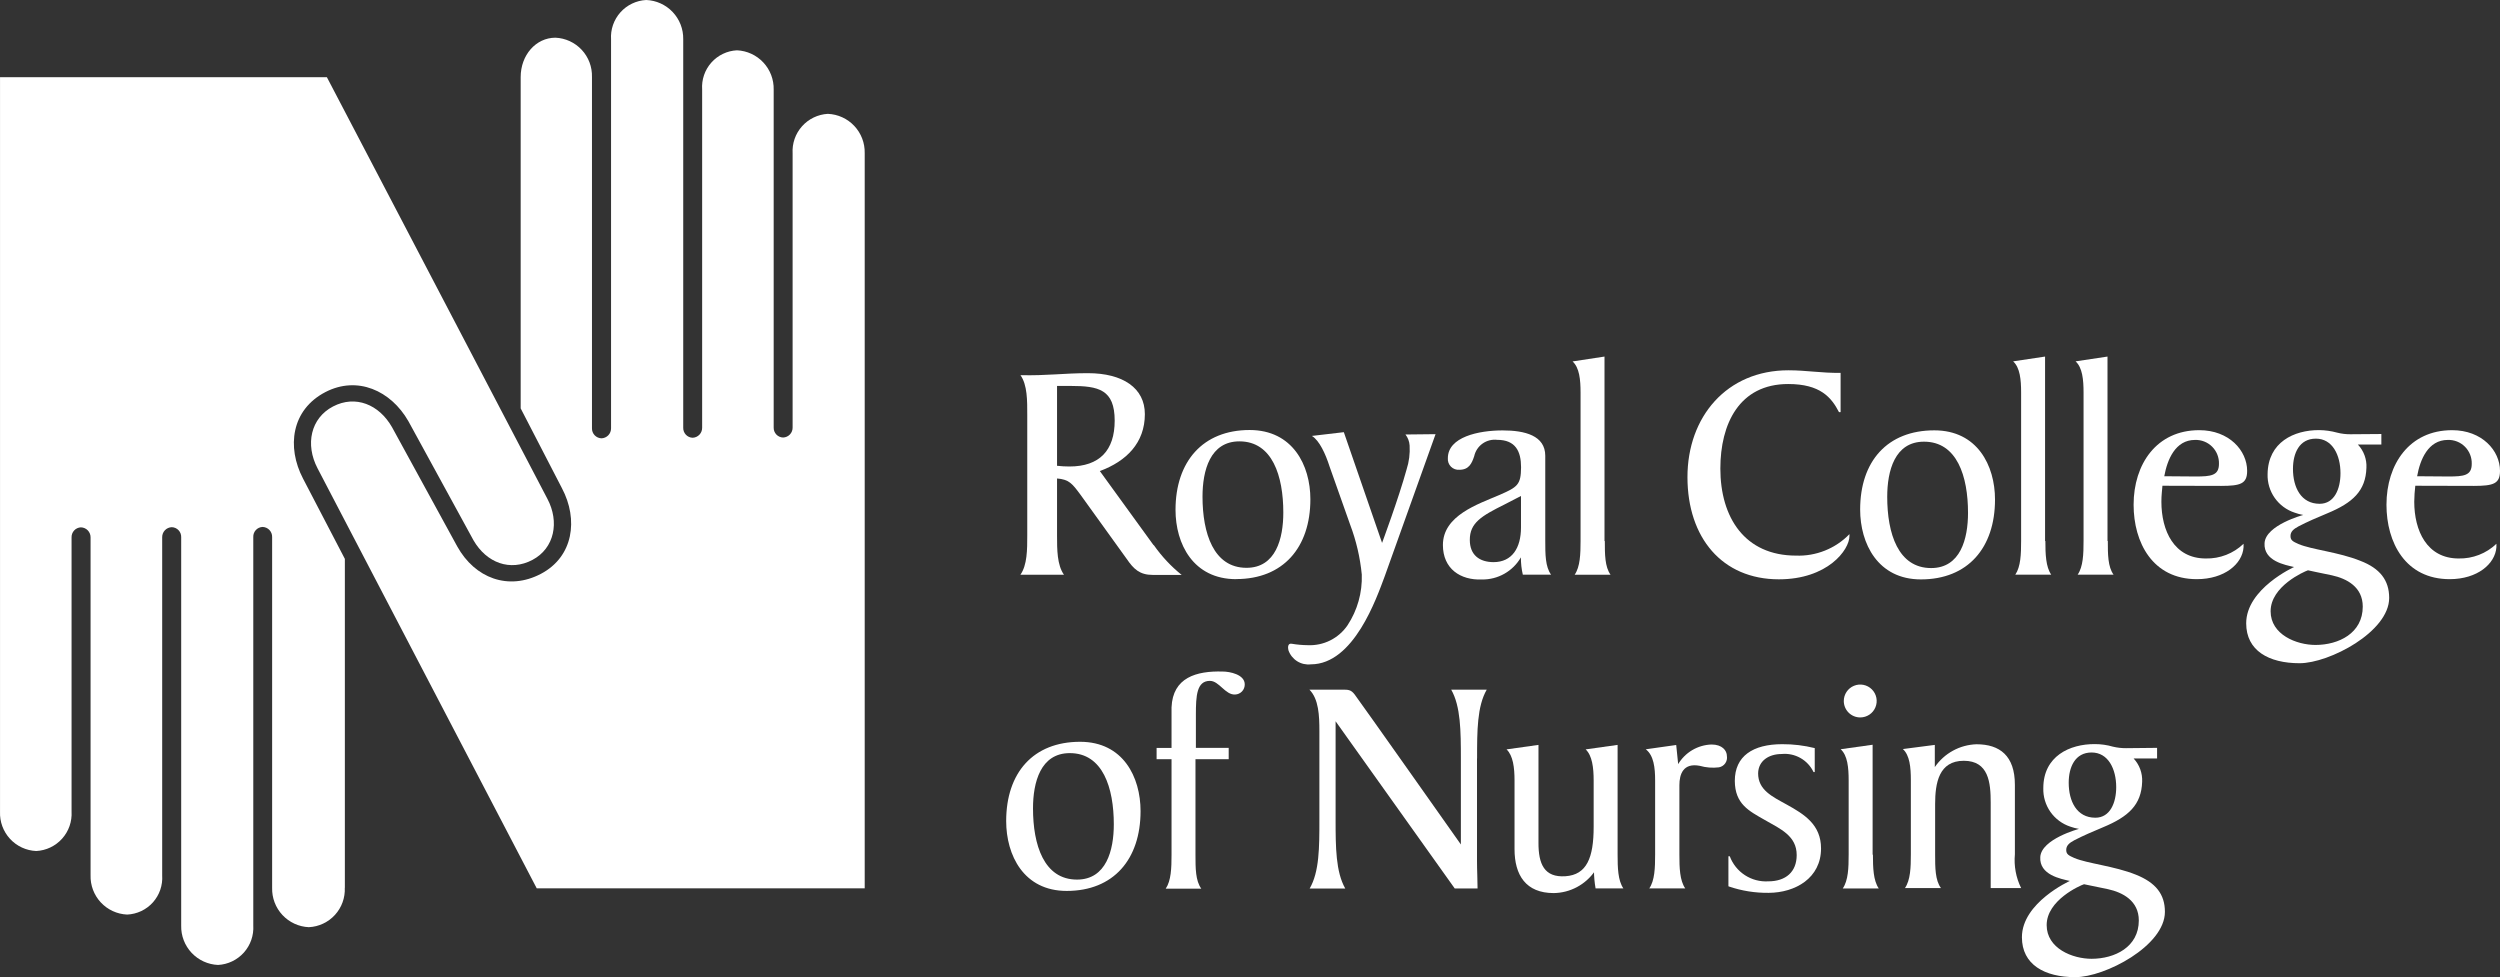 <svg width="197" height="77" viewBox="0 0 197 77" fill="none" xmlns="http://www.w3.org/2000/svg">
<rect x="0" y="0" width="197" height="77" fill="#333333" stroke="none"/>
<g id="RCN Logo on White">
<path id="Vector" d="M113.122 34.212L109.109 45.43C108.479 47.103 106.686 52.35 103.295 52.35C102.918 52.394 102.537 52.307 102.215 52.105C101.894 51.902 101.651 51.596 101.527 51.237C101.471 51.017 101.477 50.671 101.785 50.727C102.201 50.798 102.622 50.836 103.044 50.84C103.659 50.869 104.271 50.74 104.822 50.465C105.372 50.189 105.843 49.777 106.189 49.268C106.965 48.086 107.356 46.692 107.309 45.279C107.178 43.931 106.869 42.607 106.391 41.341L104.767 36.754C104.453 35.773 103.968 34.709 103.377 34.351L105.894 34.055L108.907 42.781C108.907 42.781 110.216 39.258 110.839 36.993C111.035 36.385 111.116 35.744 111.078 35.106C111.058 34.79 110.944 34.488 110.751 34.238L113.122 34.212Z" fill="white"/>
<path id="Vector_2" d="M187.651 34.2V35.03H185.801C186.031 35.274 186.21 35.562 186.325 35.877C186.441 36.191 186.492 36.526 186.474 36.861C186.418 38.679 185.405 39.617 183.385 40.453C182.593 40.781 181.819 41.114 181.12 41.479C180.718 41.693 180.491 41.901 180.491 42.24C180.491 42.58 180.686 42.674 181.12 42.869C182.171 43.316 184.266 43.498 185.99 44.191C187.55 44.788 188.267 45.732 188.267 47.116C188.267 49.79 183.543 52.262 181.208 52.262C178.774 52.262 177 51.268 177 49.117C177 46.386 180.774 44.681 180.774 44.681C180.076 44.518 178.358 44.216 178.447 42.794C178.535 41.372 181.498 40.579 181.498 40.579C181.266 40.539 181.039 40.478 180.818 40.397C180.182 40.189 179.63 39.781 179.246 39.233C178.861 38.685 178.665 38.027 178.686 37.358C178.717 34.842 180.768 33.885 182.75 33.892C183.23 33.898 183.708 33.965 184.172 34.093C184.509 34.179 184.856 34.221 185.204 34.219L187.651 34.2ZM184.43 37.289C184.43 35.867 183.801 34.565 182.492 34.565C181.183 34.565 180.686 35.716 180.686 36.949C180.686 38.396 181.315 39.699 182.788 39.699C183.939 39.699 184.43 38.547 184.43 37.289ZM182.454 50.822C184.298 50.822 186.185 49.891 186.185 47.802C186.185 46.248 184.927 45.594 183.757 45.336C182.863 45.147 182.064 44.99 181.869 44.939C181.555 45.046 178.925 46.197 178.925 48.167C178.925 50.01 180.963 50.822 182.467 50.822H182.454Z" fill="white"/>
<path id="Vector_3" d="M145.039 32.476H144.913C144.315 31.318 143.441 30.261 140.912 30.261C137.049 30.261 135.564 33.407 135.564 36.924C135.564 40.787 137.495 43.782 141.528 43.782C142.309 43.811 143.088 43.675 143.813 43.383C144.538 43.092 145.194 42.651 145.737 42.089V42.234C145.737 43.341 144.007 45.65 140.176 45.65C135.702 45.65 132.978 42.372 132.972 37.61C132.966 32.847 136.067 29.173 140.937 29.179C142.359 29.179 143.56 29.406 145.039 29.381V32.476Z" fill="white"/>
<path id="Vector_4" d="M170.4 38.277C170.368 38.692 170.318 39.025 170.318 39.535C170.318 41.819 171.312 44.008 173.816 44.008C174.364 44.021 174.909 43.925 175.419 43.726C175.93 43.528 176.396 43.23 176.792 42.85V43.121C176.704 44.436 175.294 45.638 173.111 45.638C169.626 45.638 168.128 42.75 168.128 39.774C168.128 36.578 169.934 33.898 173.3 33.898C175.659 33.898 177.075 35.508 177.075 37.106C177.075 38.132 176.54 38.283 175.043 38.289L170.4 38.277ZM173.004 37.547C174.212 37.547 174.854 37.484 174.854 36.553C174.862 36.303 174.818 36.054 174.726 35.821C174.634 35.589 174.496 35.378 174.319 35.201C174.142 35.024 173.931 34.885 173.698 34.793C173.465 34.701 173.217 34.658 172.967 34.666C171.413 34.666 170.783 36.219 170.544 37.528L173.004 37.547Z" fill="white"/>
<path id="Vector_5" d="M190.325 38.277C190.276 38.694 190.248 39.114 190.243 39.535C190.243 41.819 191.237 44.008 193.741 44.008C194.289 44.02 194.834 43.924 195.344 43.725C195.855 43.527 196.321 43.23 196.717 42.85V43.121C196.623 44.436 195.213 45.638 193.037 45.638C189.545 45.638 188.054 42.75 188.054 39.774C188.054 36.578 189.859 33.898 193.225 33.898C195.585 33.898 197 35.508 197 37.106C197 38.132 196.465 38.283 194.962 38.289L190.325 38.277ZM192.93 37.547C194.138 37.547 194.773 37.484 194.773 36.553C194.781 36.303 194.737 36.054 194.645 35.821C194.553 35.589 194.414 35.378 194.238 35.201C194.061 35.024 193.85 34.885 193.617 34.793C193.384 34.701 193.136 34.658 192.886 34.666C191.338 34.666 190.702 36.219 190.47 37.528L192.93 37.547Z" fill="white"/>
<path id="Vector_6" d="M97.413 45.638C94.022 45.638 92.631 42.857 92.631 40.177C92.631 36.37 94.783 33.885 98.47 33.885C101.867 33.885 103.258 36.666 103.258 39.34C103.258 43.152 101.106 45.631 97.413 45.631V45.638ZM98.224 44.744C100.54 44.744 101.125 42.429 101.125 40.391C101.125 37.515 100.269 34.779 97.665 34.779C95.349 34.779 94.758 37.094 94.758 39.132C94.758 42.007 95.62 44.744 98.224 44.744Z" fill="white"/>
<path id="Vector_7" d="M136.199 69.834V67.475H136.306C136.534 68.085 136.951 68.606 137.497 68.962C138.043 69.317 138.689 69.489 139.339 69.45C140.723 69.45 141.579 68.702 141.579 67.38C141.579 65.871 140.32 65.329 139.062 64.612C137.804 63.895 136.715 63.354 136.703 61.536C136.703 59.579 138.131 58.642 140.44 58.642C141.303 58.638 142.163 58.742 143.001 58.95V60.837H142.906C142.684 60.37 142.323 59.983 141.872 59.729C141.422 59.475 140.904 59.365 140.39 59.416C139.427 59.416 138.559 59.919 138.54 60.938C138.54 62.253 139.641 62.763 140.78 63.392C142.176 64.165 143.498 64.977 143.498 66.858C143.498 69.199 141.465 70.344 139.377 70.356C138.307 70.369 137.243 70.199 136.231 69.853L136.199 69.834Z" fill="white"/>
<path id="Vector_8" d="M152.463 60.447C152.83 59.91 153.319 59.468 153.89 59.155C154.46 58.842 155.097 58.669 155.747 58.648C157.59 58.648 158.773 59.56 158.773 61.844V67.317C158.688 68.233 158.858 69.154 159.264 69.979H156.867V63.247C156.867 61.674 156.71 59.95 154.747 59.95C152.784 59.95 152.488 61.699 152.488 63.367V67.324C152.488 68.356 152.488 69.362 152.947 69.979H150.11C150.544 69.35 150.575 68.356 150.575 67.324V61.473C150.575 60.466 150.487 59.516 149.946 59.025L152.463 58.698V60.422V60.447Z" fill="white"/>
<path id="Vector_9" d="M117.684 44.297C119.156 44.297 119.854 43.171 119.854 41.567V39.082L118.564 39.749C116.746 40.654 115.815 41.196 115.821 42.548C115.821 43.731 116.576 44.297 117.709 44.297H117.684ZM119.848 43.92C119.537 44.458 119.088 44.904 118.547 45.21C118.006 45.517 117.393 45.673 116.771 45.663C115.079 45.732 113.701 44.819 113.701 42.945C113.701 40.617 116.469 39.73 118.149 39.006C119.59 38.377 119.848 38.201 119.86 36.823C119.86 35.565 119.426 34.659 117.973 34.659C117.566 34.612 117.156 34.718 116.822 34.956C116.488 35.194 116.255 35.548 116.167 35.949C115.979 36.515 115.752 37.018 115.004 37.018C114.881 37.029 114.758 37.012 114.642 36.97C114.527 36.928 114.422 36.861 114.335 36.774C114.248 36.687 114.181 36.583 114.139 36.467C114.097 36.352 114.081 36.228 114.091 36.106C114.091 34.432 116.513 33.916 118.407 33.916C120.156 33.916 121.767 34.319 121.767 35.917V42.63C121.767 43.656 121.767 44.662 122.226 45.285H119.999C119.894 44.838 119.843 44.379 119.848 43.92Z" fill="white"/>
<path id="Vector_10" d="M126.46 42.636C126.46 43.662 126.46 44.669 126.913 45.291H124.082C124.516 44.662 124.548 43.662 124.548 42.636V30.935C124.548 29.922 124.46 28.972 123.918 28.481L126.435 28.097V42.636H126.46Z" fill="white"/>
<path id="Vector_11" d="M96.796 59.825H94.204V67.374C94.204 68.4 94.204 69.406 94.663 70.029H91.857C92.285 69.4 92.317 68.4 92.317 67.374V59.825H91.14V58.938H92.317V55.741C92.411 53.382 94.28 52.86 96.343 52.917C96.909 52.917 98.08 53.149 98.086 53.923C98.091 54.131 98.014 54.332 97.871 54.483C97.729 54.634 97.532 54.722 97.325 54.728C96.551 54.773 96.066 53.646 95.337 53.653C94.299 53.653 94.236 54.836 94.236 56.308V58.931H96.821V59.825H96.796Z" fill="white"/>
<path id="Vector_12" d="M132.242 60.24L132.085 58.705L129.688 59.044C130.317 59.529 130.424 60.492 130.424 61.498V67.349C130.424 68.381 130.392 69.381 129.965 70.004H132.796C132.362 69.375 132.336 68.381 132.336 67.349V61.869C132.336 61.007 132.638 60.095 133.941 60.347C134.431 60.487 134.944 60.528 135.451 60.466C135.651 60.431 135.83 60.318 135.947 60.152C136.065 59.986 136.113 59.78 136.08 59.579C136.08 59.139 135.709 58.667 134.866 58.667C134.328 58.685 133.804 58.838 133.342 59.113C132.88 59.388 132.495 59.776 132.223 60.24H132.242Z" fill="white"/>
<path id="Vector_13" d="M125.605 68.645C125.61 69.1 125.652 69.555 125.731 70.004H127.92C127.492 69.375 127.467 68.374 127.467 67.349V58.698L124.95 59.051C125.466 59.541 125.58 60.491 125.58 61.504V65.159C125.58 67.6 125.032 68.934 123.359 69.047C121.685 69.161 121.226 68.085 121.232 66.405V58.698L118.716 59.051C119.231 59.541 119.345 60.491 119.345 61.498V66.915C119.345 68.959 120.238 70.375 122.434 70.375C123.073 70.366 123.7 70.204 124.264 69.903C124.827 69.602 125.311 69.171 125.674 68.645H125.605Z" fill="white"/>
<path id="Vector_14" d="M90.895 42.951L86.667 37.119C88.762 36.345 90.215 34.898 90.215 32.633C90.215 30.588 88.498 29.406 85.723 29.406C83.804 29.406 82.49 29.613 80.413 29.563C80.961 30.337 80.948 31.576 80.948 32.709V42.19C80.948 43.297 80.948 44.524 80.407 45.291H83.842C83.295 44.524 83.295 43.297 83.295 42.19V37.704C84.226 37.78 84.478 38.088 85.126 38.962L88.787 44.046C89.328 44.832 89.794 45.304 90.851 45.304H93.116C92.279 44.631 91.542 43.843 90.926 42.964L90.895 42.951ZM84.27 36.76C83.944 36.76 83.618 36.741 83.295 36.704V30.412H84.364C86.566 30.412 87.837 30.689 87.837 33.149C87.837 35.483 86.654 36.76 84.27 36.76Z" fill="white"/>
<path id="Vector_15" d="M116.394 59.768C116.394 57.61 116.394 55.66 117.155 54.345H114.355C115.104 55.66 115.117 57.616 115.117 59.781V66.544C115.117 66.544 107.265 55.414 106.749 54.728C106.453 54.338 106.233 54.345 105.768 54.345H103.182C103.918 55.081 103.968 56.402 103.968 57.604V64.593C103.968 66.758 103.968 68.702 103.201 70.016H106.007C105.258 68.702 105.245 66.758 105.245 64.593V56.836L114.632 70.01H116.432C116.432 69.274 116.388 68.639 116.388 67.827V59.768H116.394Z" fill="white"/>
<path id="Vector_16" d="M151.368 45.657C147.971 45.657 146.58 42.832 146.58 40.152C146.58 36.339 148.732 33.911 152.425 33.911C155.816 33.911 157.207 36.685 157.207 39.365C157.207 43.178 155.055 45.657 151.368 45.657ZM152.173 44.763C154.489 44.763 155.08 42.454 155.08 40.41C155.08 37.535 154.218 34.804 151.613 34.804C149.298 34.804 148.713 37.113 148.713 39.151C148.713 42.033 149.569 44.763 152.173 44.763Z" fill="white"/>
<path id="Vector_17" d="M166.096 42.63C166.096 43.662 166.096 44.662 166.549 45.285H163.718C164.152 44.656 164.184 43.662 164.184 42.63V30.928C164.184 29.922 164.096 28.965 163.555 28.475L166.071 28.097V42.63H166.096Z" fill="white"/>
<path id="Vector_18" d="M161.176 42.63C161.176 43.662 161.208 44.662 161.636 45.285H158.805C159.232 44.656 159.264 43.662 159.264 42.63V30.928C159.264 29.922 159.176 28.965 158.635 28.475L161.151 28.097V42.63H161.176Z" fill="white"/>
<path id="Vector_19" d="M84.056 70.205C80.659 70.205 79.287 67.381 79.287 64.7C79.287 60.888 81.42 58.453 85.113 58.453C88.504 58.453 89.876 61.234 89.876 63.914C89.876 67.72 87.743 70.205 84.056 70.205ZM84.868 69.312C87.177 69.312 87.768 66.997 87.768 64.958C87.768 62.083 86.906 59.346 84.301 59.346C81.986 59.346 81.401 61.662 81.401 63.7C81.401 66.575 82.257 69.312 84.868 69.312Z" fill="white"/>
<path id="Vector_20" d="M169.978 58.931V59.768H168.129C168.357 60.013 168.534 60.301 168.65 60.615C168.765 60.93 168.817 61.264 168.802 61.599C168.745 63.417 167.732 64.354 165.713 65.191C164.92 65.524 164.146 65.852 163.448 66.216C163.045 66.43 162.819 66.638 162.819 66.978C162.819 67.317 163.014 67.412 163.448 67.607C164.498 68.053 166.594 68.236 168.317 68.928C169.878 69.557 170.595 70.469 170.595 71.853C170.595 74.534 165.87 77 163.536 77C161.101 77 159.327 76.006 159.327 73.854C159.327 71.124 163.102 69.419 163.102 69.419C162.403 69.255 160.686 68.953 160.774 67.531C160.862 66.109 163.825 65.317 163.825 65.317C163.594 65.279 163.367 65.22 163.146 65.141C162.51 64.933 161.958 64.524 161.573 63.977C161.189 63.429 160.992 62.771 161.013 62.102C161.013 59.585 163.095 58.623 165.077 58.635C165.558 58.635 166.037 58.703 166.499 58.837C166.837 58.918 167.184 58.958 167.531 58.956L169.978 58.931ZM166.757 62.026C166.757 60.598 166.128 59.296 164.819 59.296C163.511 59.296 163.014 60.454 163.014 61.68C163.014 63.134 163.643 64.436 165.115 64.436C166.266 64.436 166.757 63.278 166.757 62.026ZM164.807 75.553C166.65 75.553 168.538 74.622 168.538 72.533C168.538 70.985 167.279 70.325 166.109 70.067L164.222 69.677C163.907 69.777 161.277 70.935 161.277 72.898C161.277 74.741 163.316 75.553 164.819 75.553H164.807Z" fill="white"/>
<path id="Vector_21" d="M147.587 67.349C147.587 68.381 147.618 69.388 148.046 70.01H145.209C145.643 69.381 145.674 68.381 145.674 67.349V61.492C145.674 60.485 145.586 59.529 145.045 59.038L147.562 58.686V67.349H147.587Z" fill="white"/>
<path id="Vector_22" d="M145.291 55.238C145.291 54.982 145.367 54.731 145.509 54.518C145.651 54.305 145.854 54.139 146.091 54.041C146.327 53.943 146.588 53.917 146.839 53.967C147.091 54.017 147.322 54.141 147.503 54.322C147.684 54.503 147.808 54.734 147.858 54.986C147.908 55.237 147.882 55.498 147.784 55.734C147.686 55.971 147.52 56.174 147.307 56.316C147.093 56.458 146.843 56.534 146.587 56.534C146.243 56.534 145.913 56.398 145.67 56.155C145.427 55.912 145.291 55.582 145.291 55.238Z" fill="white"/>
<path id="Vector_23" d="M25.023 36.905C24.036 35.018 24.482 32.948 26.244 32.029C28.006 31.111 29.868 31.866 30.893 33.665L36.027 43.052C37.418 45.568 40.073 46.562 42.627 45.216C45.181 43.87 45.59 40.944 44.282 38.472L41.029 32.18V6.077C41.029 4.341 42.224 2.976 43.766 2.97C44.556 3.004 45.301 3.348 45.84 3.927C46.38 4.506 46.669 5.274 46.647 6.065V33.747C46.642 33.951 46.718 34.149 46.858 34.297C46.998 34.446 47.192 34.533 47.396 34.54C47.6 34.533 47.794 34.446 47.936 34.298C48.077 34.15 48.154 33.952 48.151 33.747V3.108C48.126 2.722 48.178 2.334 48.304 1.968C48.431 1.602 48.628 1.265 48.886 0.976C49.143 0.687 49.456 0.452 49.805 0.284C50.154 0.117 50.532 0.02 50.919 0C51.713 0.031 52.463 0.372 53.008 0.949C53.554 1.527 53.852 2.295 53.838 3.089V33.703C53.835 33.804 53.851 33.904 53.887 33.998C53.922 34.093 53.976 34.179 54.045 34.253C54.114 34.327 54.197 34.386 54.289 34.428C54.381 34.469 54.48 34.492 54.581 34.495C54.785 34.487 54.979 34.399 55.119 34.249C55.259 34.1 55.334 33.901 55.329 33.697V7.053C55.303 6.669 55.353 6.284 55.477 5.92C55.602 5.556 55.797 5.22 56.053 4.932C56.308 4.645 56.618 4.411 56.965 4.245C57.312 4.078 57.688 3.983 58.072 3.964C58.864 4 59.611 4.344 60.152 4.924C60.693 5.504 60.985 6.272 60.966 7.065V33.69C60.963 33.791 60.98 33.891 61.015 33.985C61.051 34.079 61.105 34.165 61.174 34.238C61.243 34.311 61.326 34.37 61.417 34.411C61.509 34.452 61.608 34.474 61.709 34.477C61.913 34.47 62.106 34.383 62.246 34.235C62.387 34.086 62.463 33.888 62.458 33.684V12.086C62.435 11.699 62.488 11.311 62.615 10.945C62.742 10.579 62.941 10.242 63.198 9.953C63.456 9.663 63.768 9.428 64.117 9.259C64.466 9.091 64.845 8.993 65.232 8.971C66.026 9.003 66.776 9.345 67.319 9.924C67.863 10.503 68.157 11.273 68.139 12.067V69.998H42.293L25.023 36.905Z" fill="white"/>
<path id="Vector_24" d="M27.169 69.954C27.205 70.741 26.927 71.511 26.396 72.093C25.865 72.676 25.125 73.024 24.338 73.062C23.546 73.028 22.799 72.684 22.258 72.105C21.717 71.526 21.425 70.759 21.444 69.966V42.316C21.449 42.112 21.373 41.914 21.233 41.765C21.092 41.617 20.899 41.53 20.695 41.523C20.594 41.526 20.495 41.55 20.404 41.591C20.312 41.633 20.23 41.692 20.162 41.766C20.093 41.84 20.04 41.926 20.005 42.021C19.97 42.115 19.954 42.215 19.959 42.316V72.93C19.982 73.316 19.928 73.703 19.801 74.069C19.674 74.435 19.475 74.772 19.218 75.061C18.96 75.349 18.647 75.584 18.298 75.752C17.95 75.92 17.571 76.017 17.184 76.038C16.391 76.005 15.642 75.662 15.099 75.084C14.555 74.505 14.26 73.736 14.278 72.942V42.328C14.281 42.228 14.264 42.128 14.229 42.034C14.193 41.94 14.139 41.854 14.07 41.781C14.001 41.707 13.918 41.649 13.827 41.608C13.735 41.567 13.636 41.544 13.535 41.542C13.331 41.549 13.136 41.636 12.995 41.784C12.854 41.932 12.777 42.13 12.78 42.335V68.985C12.806 69.37 12.754 69.756 12.628 70.12C12.503 70.485 12.305 70.82 12.048 71.108C11.791 71.395 11.479 71.628 11.13 71.793C10.781 71.957 10.403 72.051 10.018 72.068C9.227 72.033 8.48 71.689 7.941 71.108C7.402 70.528 7.113 69.758 7.137 68.966V42.347C7.14 42.142 7.062 41.943 6.919 41.794C6.777 41.646 6.581 41.56 6.375 41.555C6.275 41.559 6.176 41.583 6.084 41.625C5.992 41.667 5.91 41.727 5.842 41.802C5.773 41.876 5.72 41.963 5.686 42.057C5.651 42.152 5.635 42.253 5.639 42.354V63.952C5.662 64.339 5.608 64.728 5.48 65.094C5.352 65.46 5.153 65.798 4.894 66.087C4.635 66.376 4.321 66.611 3.97 66.778C3.62 66.945 3.24 67.041 2.852 67.06C2.065 67.025 1.322 66.681 0.788 66.1C0.254 65.52 -0.028 64.752 0.002 63.965V6.084H25.759L43.136 39.309C44.093 41.114 43.703 43.197 41.954 44.122C40.205 45.046 38.342 44.361 37.31 42.574L32.183 33.194C30.793 30.765 28.15 29.595 25.64 30.897C22.953 32.294 22.582 35.232 23.878 37.711L27.175 44.04V69.96L27.169 69.954Z" fill="white"/>
</g>
</svg>
